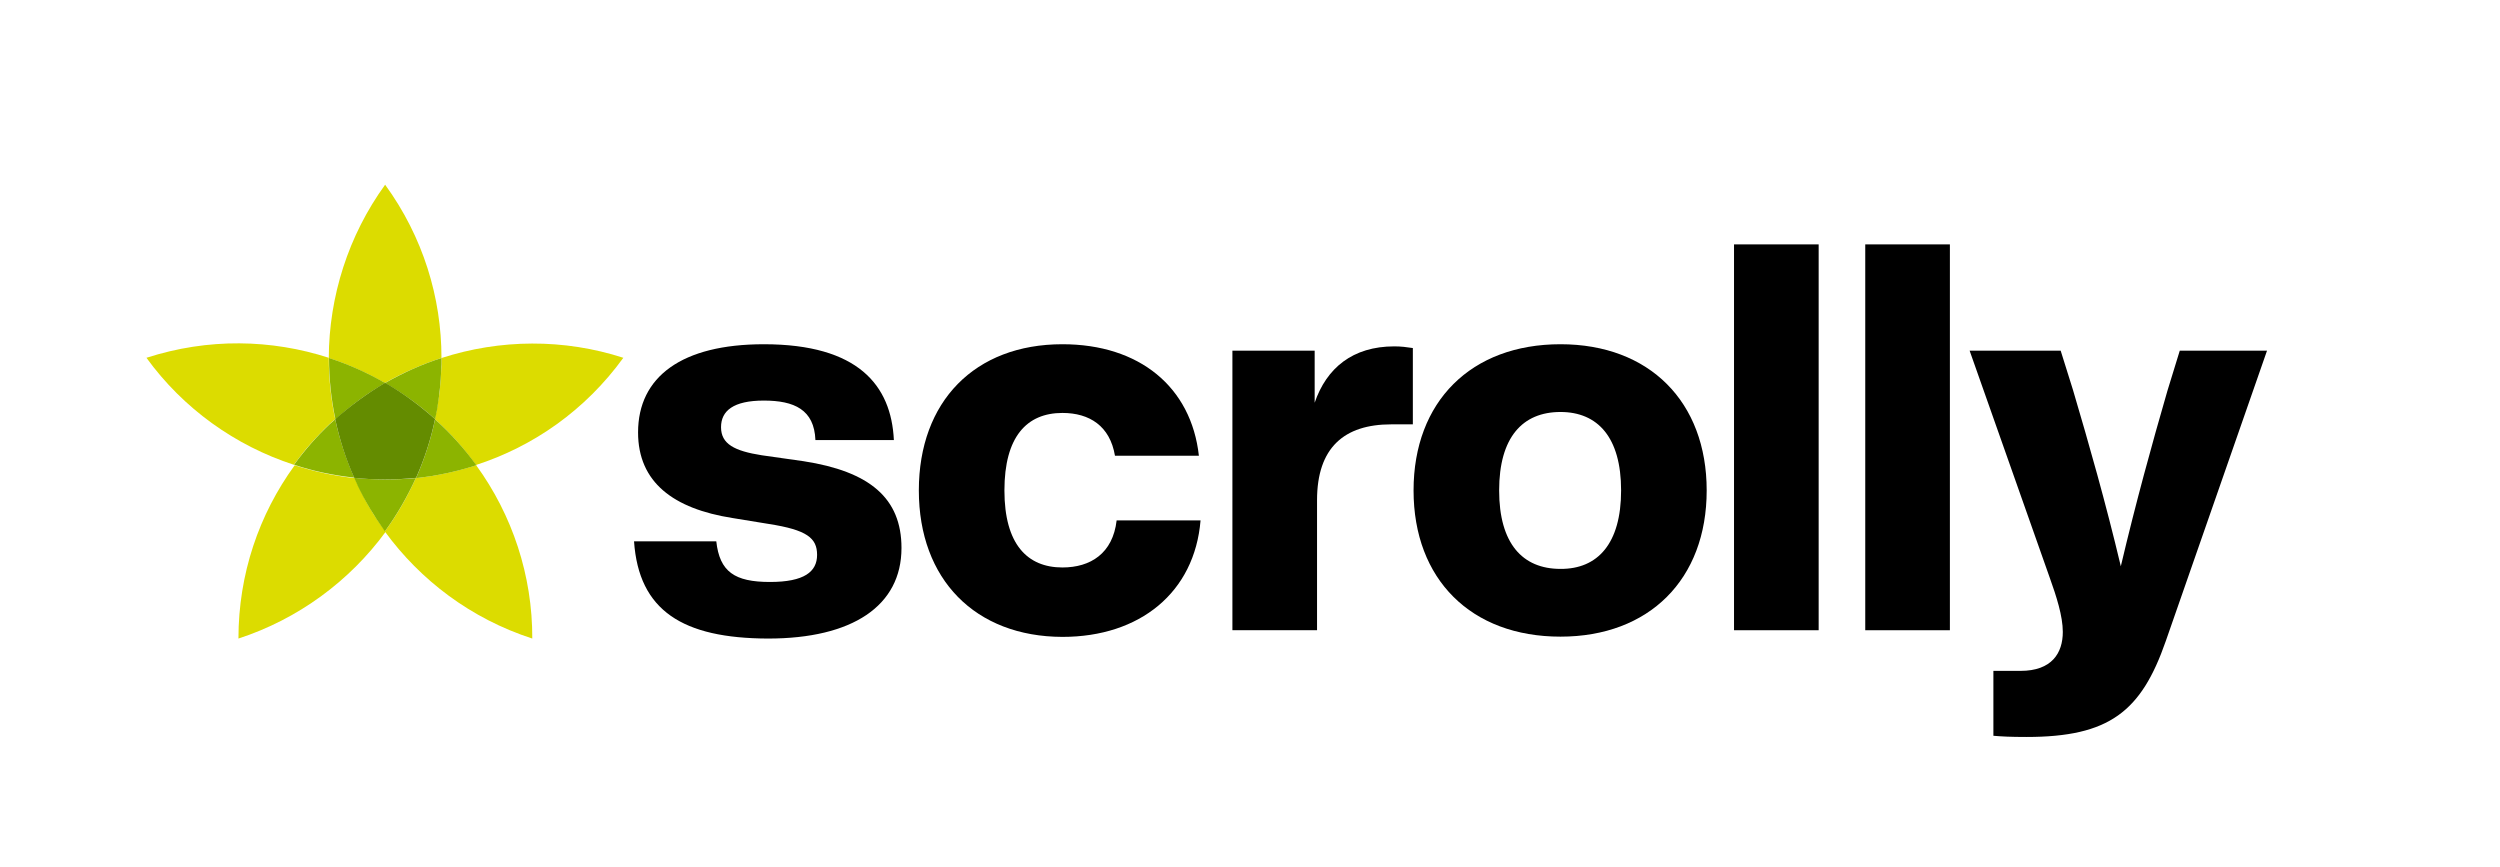 <?xml version="1.0" encoding="utf-8"?>
<!-- Generator: Adobe Illustrator 27.5.0, SVG Export Plug-In . SVG Version: 6.00 Build 0)  -->
<svg version="1.1" id="Ebene_1" xmlns="http://www.w3.org/2000/svg" xmlns:xlink="http://www.w3.org/1999/xlink" x="0px" y="0px"
	 viewBox="0 0 1051.6 364.9" style="enable-background:new 0 0 1051.6 364.9;" xml:space="preserve">
<style type="text/css">
	.st0{fill:#E5332A;}
	.st1{fill:#DCDC00;}
	.st2{fill:#8CB400;}
	.st3{fill:#648C00;}
</style>
<g id="Ebene_1_00000021114468269315234220000012232273294738632590_">
</g>
<g id="Ebene_3">
	<g>
		<path d="M594.6,206.3c0-37.4,24.2-61.5,61.8-61.5c37.4,0,61.5,24.2,61.5,61.5c0,37.4-24.2,61.5-61.5,61.5
			C618.8,267.8,594.6,243.7,594.6,206.3z M681.9,206.3c0-22.3-9.8-33-25.5-33c-16,0-25.8,10.7-25.8,33s9.8,33,25.8,33
			C672.1,239.4,681.9,228.6,681.9,206.3z"/>
		<path d="M266.7,227.7h34.6c1.4,12.8,7.7,17.1,22.6,17.1c14.4,0,19.8-4.3,19.8-11.4c0-7.1-4.3-10.5-20.3-13l-15.3-2.5
			c-24.8-3.9-39.7-15-39.7-36c0-23.5,18.5-37.1,52.9-37.1c39.7,0,53.6,17.3,54.7,40.3h-33c-0.5-12.8-8.9-16.6-21.7-16.6
			s-18,4.3-18,11.2c0,7.1,5.7,10,17.1,11.8L338,194c27.8,4.3,41.2,15.5,41.2,36.5c0,24.4-20.7,38.1-56.1,38.1
			C287.2,268.5,268.7,256.9,266.7,227.7z"/>
		<path d="M386.5,206.3c0-37.4,23.5-61.5,60.4-61.5c32.4,0,54.2,18,57.4,46.9H469c-2.1-12.5-10.7-18-22.1-18
			c-15,0-24.4,10-24.4,32.6s9.6,32.4,24.4,32.4c11.8,0,21.2-5.9,22.8-19.8H505c-2.5,30.3-25.5,49-58.1,49
			C410.2,267.8,386.5,243.7,386.5,206.3z"/>
		<path d="M594.3,146.4v32.1h-9.1c-19.8,0-31.2,9.8-31.2,31.9v54.7h-35.6V147.5H553v21.9c5-14.6,16-23.7,33.5-23.7
			C589.3,145.7,591.7,146,594.3,146.4z"/>
		<path d="M729.4,102.8H765v162.3h-35.6V102.8z"/>
		<path d="M784.6,102.8h35.6v162.3h-35.6V102.8z"/>
		<path d="M953.6,147.5L911,269.7c-10.3,29.6-23.7,40.3-58.6,40.3c-6.8,0-10.3-0.2-13.9-0.5v-27.3h11.4c13.2,0,17.8-7.5,17.8-16.4
			c0-6.6-2.7-15-5.5-22.8l-33.7-95.5h38.3l5.2,16.6c6.8,23,13.7,47.2,20.1,74.1c6.4-27.1,13-51,19.6-73.8l5.2-16.9L953.6,147.5
			L953.6,147.5z"/>
	</g>
	<path class="st0" d="M123.6,195.7L123.6,195.7L123.6,195.7L123.6,195.7z"/>
	<path class="st0" d="M162.1,223.6L162.1,223.6C162,223.5,162,223.5,162.1,223.6C162,223.5,162,223.5,162.1,223.6z"/>
	<path class="st0" d="M185.7,150.6c0,0.8,0,1.6,0,2.3C185.7,152.2,185.7,151.4,185.7,150.6z"/>
	<path class="st0" d="M185.7,150.6c0,0.8,0,1.6,0,2.3C185.7,152.2,185.7,151.4,185.7,150.6z"/>
	<path class="st0" d="M185.7,153.1c0,0.8,0,1.7-0.1,2.5C185.7,154.8,185.7,153.9,185.7,153.1z"/>
	<path class="st0" d="M185.7,153.1c0,0.8,0,1.7-0.1,2.5C185.7,154.8,185.7,153.9,185.7,153.1z"/>
	<path class="st0" d="M123.7,195.6L123.7,195.6L123.7,195.6L123.7,195.6z"/>
	<path class="st0" d="M185.7,150.6v-0.1l0,0V150.6L185.7,150.6z"/>
	<path class="st0" d="M185.7,150.6L185.7,150.6L185.7,150.6L185.7,150.6z"/>
	<path class="st0" d="M185.7,153v0.1V153z"/>
	<path class="st0" d="M185.6,155.6L185.6,155.6L185.6,155.6z"/>
	<path class="st1" d="M185.7,150.6L185.7,150.6c0,0.8,0,1.6,0,2.4v0.1c0,0.8,0,1.7-0.1,2.5l0,0c-0.1,1.3-0.1,2.5-0.2,3.8
		c-0.1,1.1-0.2,2.2-0.3,3.3c0,0.1,0,0.3,0,0.4c-0.1,1.1-0.2,2.2-0.4,3.2c0,0.2,0,0.4-0.1,0.5c-0.2,1.2-0.4,2.5-0.6,3.7
		c0,0.1,0,0.2,0,0.3c-0.1,0.7-0.2,1.4-0.4,2.2c0,0.1,0,0.2-0.1,0.4c-0.1,0.7-0.3,1.4-0.4,2.1c0,0.1,0,0.2-0.1,0.2
		c0,0.2-0.1,0.3-0.1,0.5c0,0,0,0,0,0.1l0,0c6.5,5.8,12.3,12.3,17.3,19.3l0,0c24.1-7.8,46-23,62-45.1
		C237.2,142.4,210.4,142.6,185.7,150.6z"/>
	<path class="st1" d="M185.7,150.5c0-25.3-7.7-50.8-23.7-72.8c-15.5,21.4-23.6,47-23.7,72.9l0,0c8.4,2.7,16.3,6.3,23.6,10.5l0,0l0,0
		c7.5-4.3,15.5-7.8,23.7-10.5C185.7,150.6,185.7,150.5,185.7,150.5z"/>
	<path class="st0" d="M162,223.5L162,223.5L162,223.5L162,223.5z"/>
	<path class="st1" d="M200.3,195.7C200.3,195.6,200.3,195.6,200.3,195.7c-8.4,2.7-16.9,4.5-25.3,5.4c0,0,0,0-0.1,0l0,0
		c-3.6,8-7.9,15.5-13,22.4c0,0,0,0,0,0.1l0,0c14.9,20.4,36.1,36.6,62,45C224,242.1,215.5,216.6,200.3,195.7z"/>
	<path class="st1" d="M141,176.3c-1.8-8.5-2.7-17.2-2.7-25.8l0,0c-24.1-7.8-50.7-8.4-76.7,0c15.5,21.4,37.4,37,62,45l0,0
		c2.3-3.1,4.6-6.1,7.1-8.9c0.7-0.8,1.4-1.5,2.1-2.3c0.6-0.6,1.1-1.2,1.7-1.8c1.3-1.4,2.6-2.7,4-4c0,0,0,0,0.1-0.1
		c0.6-0.6,1.2-1.1,1.8-1.6l0,0C140.7,176.7,140.8,176.5,141,176.3C141,176.4,141,176.3,141,176.3L141,176.3z"/>
	<path class="st1" d="M155.7,213.9c-0.2-0.3-0.3-0.5-0.5-0.8c-0.3-0.5-0.6-1.1-0.9-1.6c-0.3-0.6-0.6-1.1-0.9-1.7
		c-0.1-0.3-0.3-0.5-0.4-0.8c-0.4-0.8-0.8-1.5-1.2-2.3c0-0.1-0.1-0.1-0.1-0.2c-0.4-0.8-0.8-1.7-1.2-2.5v-0.1c-0.3-0.7-0.7-1.4-1-2.2
		l0,0c-0.1-0.2-0.2-0.4-0.3-0.6l0,0l0,0c-8.7-0.9-17.2-2.8-25.3-5.4c0,0,0,0,0,0.1l0,0c-14.9,20.5-23.6,45.6-23.6,72.8
		c25.1-8.2,46.7-24.1,62-45l0,0C159.7,220.3,157.6,217.2,155.7,213.9z"/>
	<g>
		<path class="st2" d="M183,176.3c0-0.2,0.1-0.3,0.1-0.5c0-0.1,0-0.2,0.1-0.2c0.1-0.7,0.3-1.4,0.4-2.1c0-0.1,0-0.2,0.1-0.4
			c0.1-0.7,0.3-1.4,0.4-2.2c0-0.1,0-0.2,0-0.3c0.8-4.9,1.3-10,1.5-15.1l0,0c0-0.8,0.1-1.7,0.1-2.5v-0.1c0-0.8,0-1.6,0-2.3l0,0
			c-8.2,2.6-16.1,6.2-23.7,10.5l0,0C169.6,165.5,176.7,170.6,183,176.3L183,176.3z"/>
		<path class="st2" d="M183,176.4L183,176.4c-1.8,8.6-4.5,16.8-8,24.7c0,0,0,0,0.1,0c8.4-0.9,16.9-2.7,25.3-5.4
			C195.3,188.7,189.5,182.2,183,176.4z"/>
		<path class="st2" d="M141,176.4c-0.2,0.1-0.3,0.3-0.5,0.4l0,0c-0.6,0.5-1.2,1.1-1.8,1.6c0,0,0,0-0.1,0.1
			c-5.4,5.1-10.4,10.8-14.9,17c8.2,2.7,16.7,4.5,25.3,5.4l0,0C145.5,193,142.8,184.7,141,176.4C141,176.3,141,176.4,141,176.4z"/>
		<path class="st2" d="M162,161.1c-7.3-4.2-15.2-7.8-23.6-10.5c0,8.6,0.9,17.3,2.7,25.8l0,0C147.6,170.5,154.6,165.4,162,161.1
			L162,161.1z"/>
		<path class="st2" d="M149,201C149,201,149.1,201,149,201c0.1,0.3,0.2,0.5,0.3,0.7l0,0c0.3,0.7,0.7,1.5,1,2.2v0.1
			c3.2,6.7,7.1,13.2,11.6,19.5c5.1-7,9.4-14.5,13-22.4l0,0C166.3,201.9,157.6,201.9,149,201z"/>
	</g>
	<path class="st3" d="M141,176.3c1.8,8.4,4.4,16.7,8,24.7c8.5,0.9,17.2,0.9,26,0c3.5-7.8,6.2-16.1,8-24.7
		c-6.4-5.7-13.4-10.9-21-15.3C154.6,165.4,147.6,170.5,141,176.3z"/>
</g>
</svg>
